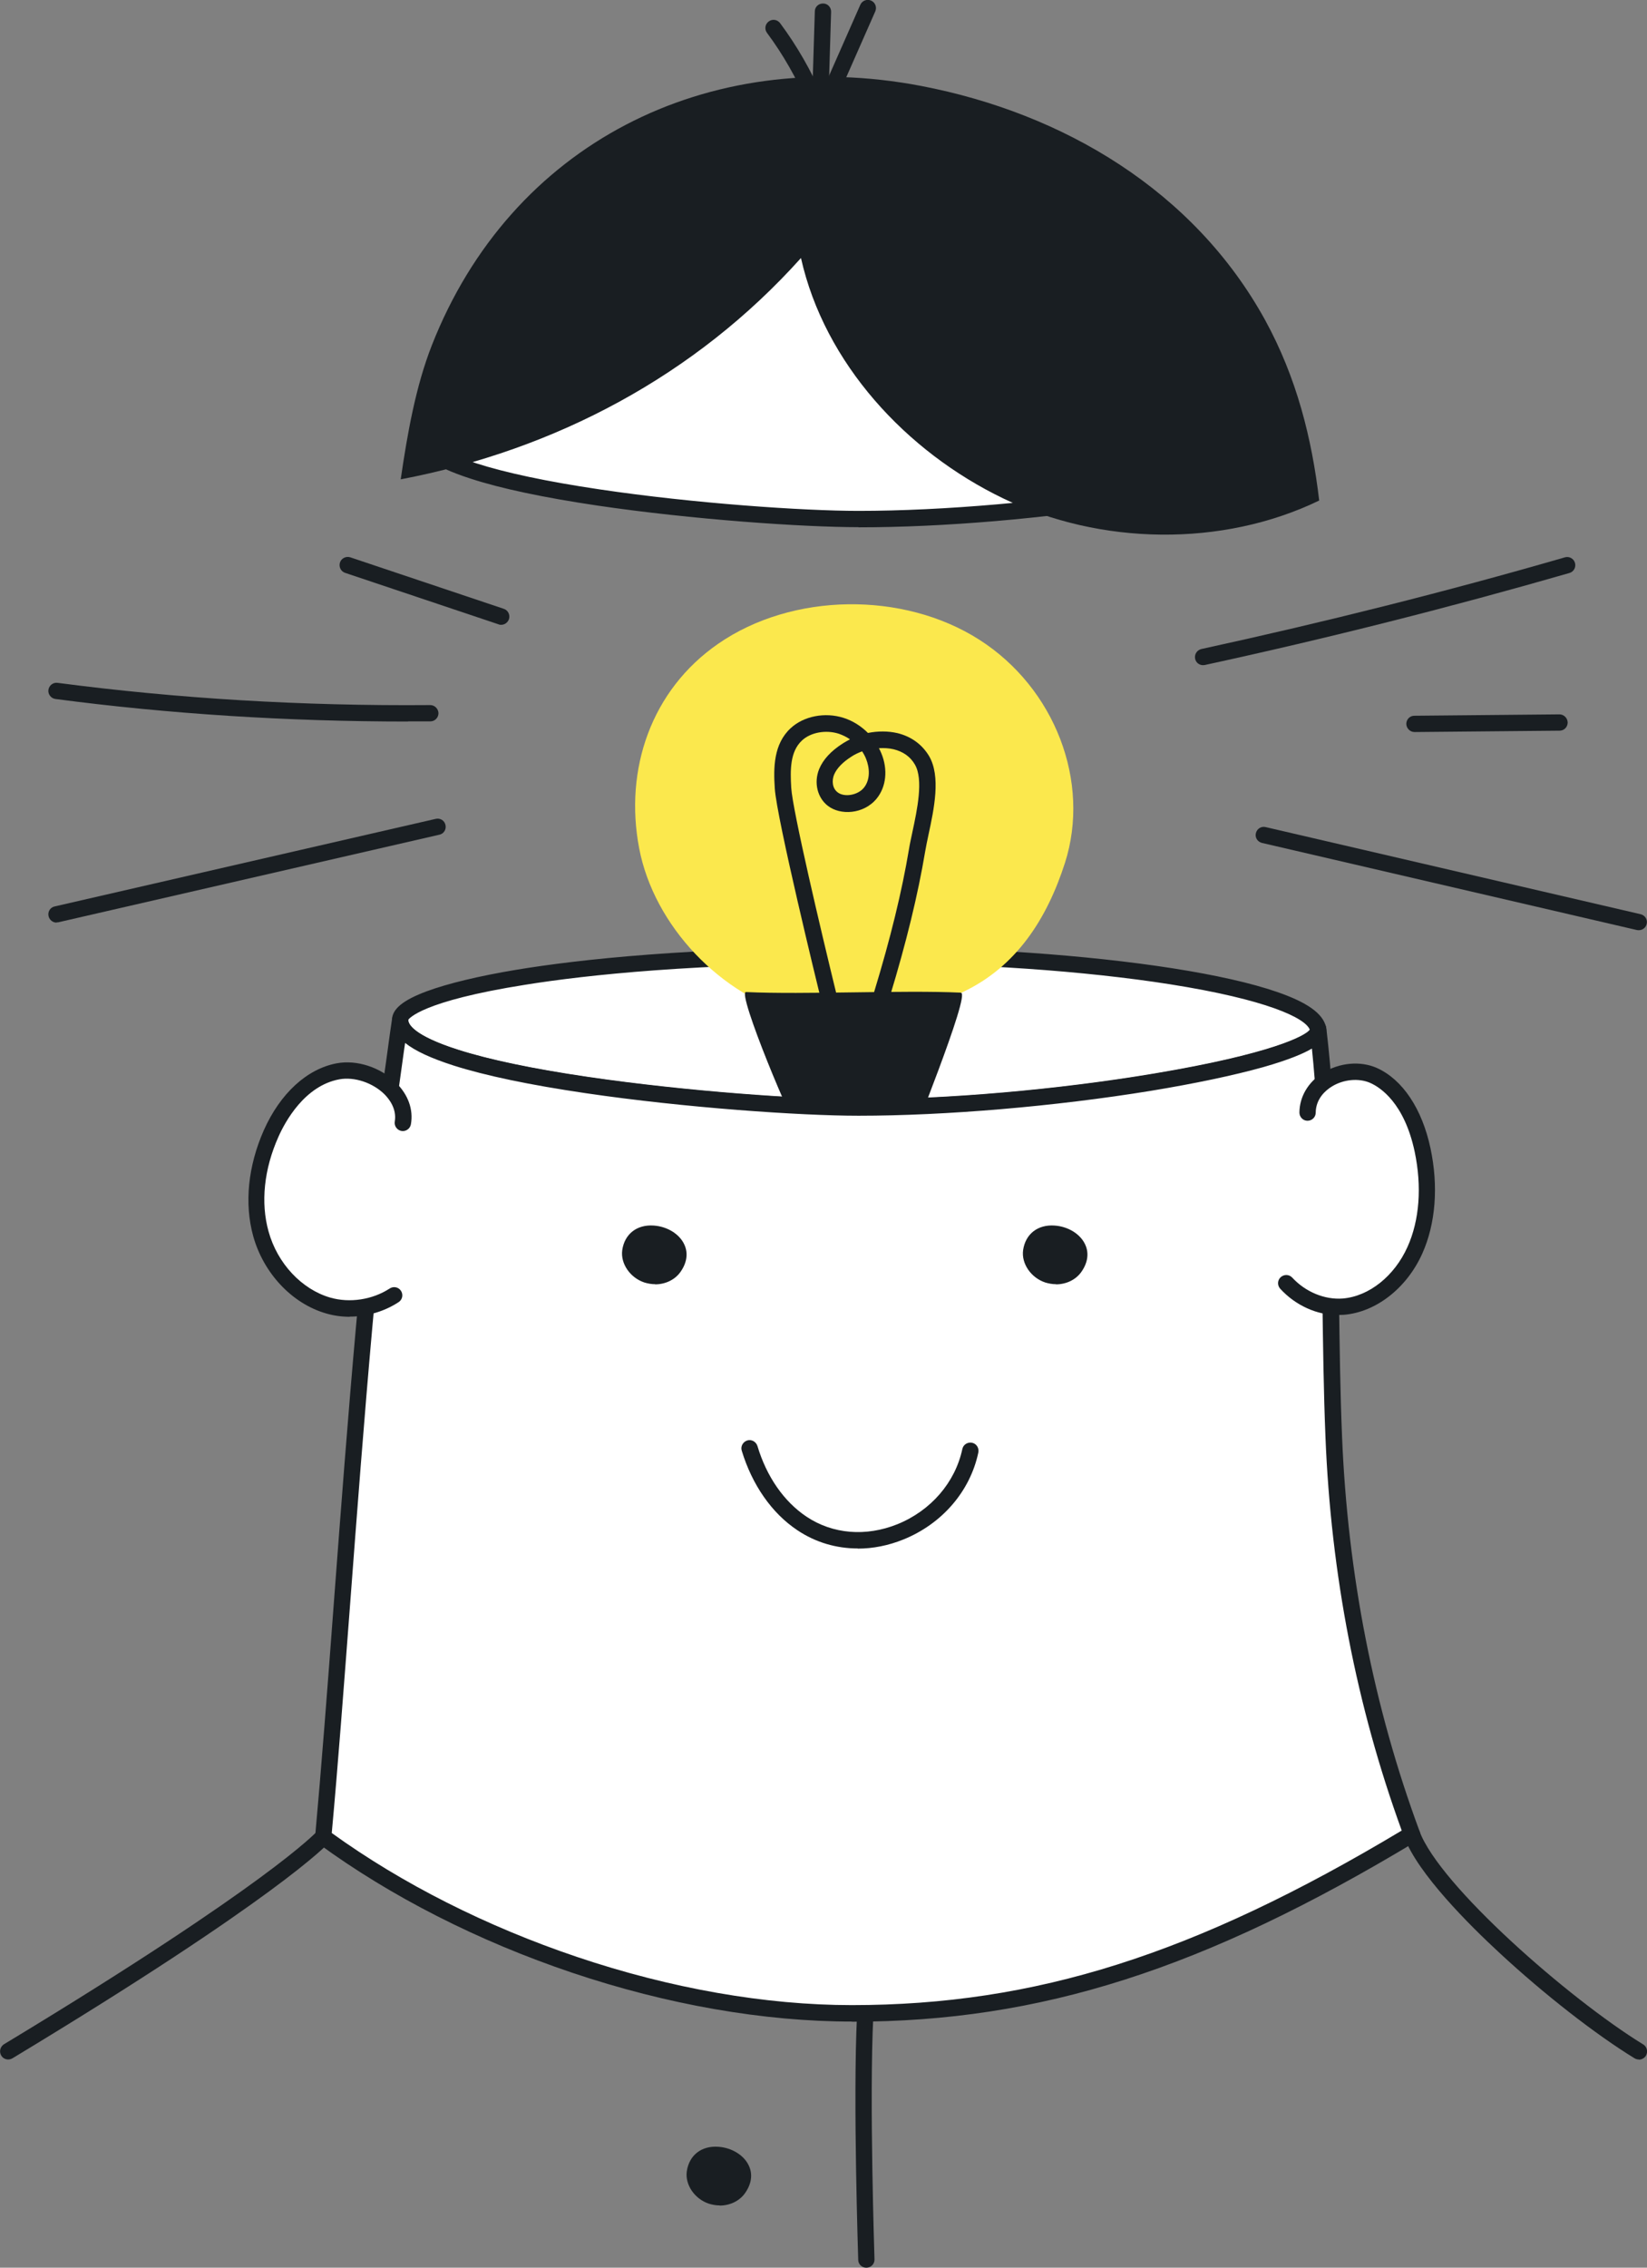 <?xml version="1.0" encoding="UTF-8"?>
<svg id="Layer_2" data-name="Layer 2" xmlns="http://www.w3.org/2000/svg" viewBox="0 0 108.18 148.88">
  <rect x="0" y="0" width="108.18" height="148.88" fill="#808080" stroke="none"/>
  <defs>
    <style>
      .cls-1 {
        fill: #191e22;
      }

      .cls-1, .cls-2, .cls-3 {
        stroke-width: 0px;
      }

      .cls-2 {
        fill: #fff;
      }

      .cls-3 {
        fill: #fbe84d;
      }
    </style>
  </defs>
  <g id="Layer_1-2" data-name="Layer 1">
    <g>
      <g>
        <path class="cls-2" d="M26.28,66.96c0,3.75,22.68,5.75,30.11,5.75,13.26,0,30.69-3.13,30.18-5.18-.67-2.73-15.14-4.82-29.61-4.82-20.35,0-30.68,2.55-30.68,4.25Z"/>
        <path class="cls-1" d="M56.39,73.25c-3.81,0-11.39-.52-17.92-1.48-3.67-.54-6.59-1.15-8.69-1.82-2.75-.88-4.03-1.83-4.03-2.99,0-.71.72-1.3,2.28-1.88,1.38-.51,3.41-1,5.87-1.41,4.11-.68,11.45-1.49,23.06-1.49,7.1,0,14.42.51,20.06,1.39,2.86.45,5.17.97,6.85,1.55,1.98.68,3.01,1.41,3.22,2.28.05.2.05.52-.22.86-.17.22-.69.88-3.9,1.79-1.93.54-4.49,1.08-7.41,1.56-6.27,1.02-13.44,1.63-19.17,1.63ZM26.81,66.97c.01.24.31,1,3.29,1.95,2.04.65,4.91,1.25,8.52,1.78,6.48.95,13.99,1.47,17.76,1.47,5.83,0,13.09-.63,19.42-1.69,7.71-1.29,9.96-2.48,10.23-2.88-.29-.77-2.84-1.98-9.18-2.98-5.59-.88-12.85-1.38-19.9-1.38-11.22,0-18.39.76-22.44,1.41-6.84,1.08-7.65,2.23-7.71,2.32Z"/>
      </g>
      <g>
        <path class="cls-3" d="M59.73,66.31c1.21-.26,2.39-.65,3.51-1.18,3.52-1.66,5.53-4.81,6.71-8.48,1.7-5.31-.65-11.48-5.64-14.66-4.99-3.18-12.27-3.09-17.13.27-4.42,3.05-6.18,8.26-5.2,13.42.97,5.12,5.41,9.73,10.36,10.99,2.27.58,5.11.14,7.4-.35Z"/>
        <path class="cls-1" d="M54.39,65.81c-.24,0-.46-.16-.52-.41-.12-.48-2.86-11.69-2.98-13.64-.09-1.37-.08-2.91,1.04-3.95.86-.8,2.26-1.07,3.48-.68.6.19,1.15.54,1.6.99.65-.13,1.32-.13,1.93.01.91.22,1.62.74,2.08,1.5.79,1.34.33,3.48-.04,5.2-.08.39-.16.75-.21,1.06-.48,2.86-1.24,5.98-2.32,9.53-.09.28-.39.44-.67.36-.28-.09-.44-.39-.36-.67,1.07-3.51,1.82-6.58,2.29-9.39.05-.33.14-.7.22-1.1.31-1.45.74-3.45.16-4.43-.3-.52-.78-.85-1.4-1-.3-.07-.63-.09-.96-.07.06.11.11.22.16.34.44,1.06.32,2.2-.31,2.97-.85,1.04-2.4,1.11-3.21.47-.69-.54-.92-1.52-.57-2.4.26-.63.77-1.19,1.57-1.7.15-.09.3-.18.46-.26-.23-.16-.48-.28-.74-.37-.85-.27-1.85-.09-2.42.45-.78.73-.77,1.93-.7,3.1.09,1.49,1.97,9.45,2.95,13.46.07.29-.11.58-.39.65-.04.01-.09.02-.13.02ZM56.62,49.33c-.24.09-.48.2-.69.34-.6.38-.98.79-1.15,1.2-.14.36-.13.87.24,1.15.44.34,1.32.19,1.72-.3.45-.55.37-1.34.15-1.89-.07-.18-.16-.35-.27-.51Z"/>
        <path class="cls-1" d="M63.11,65.17c-3.78-.18-10.28.14-14.11-.04-.63-.03,3.16,9.04,3.65,9.48,1.44,1.27,5.21.04,7.01.88-.08-.04,4.16-10.36,3.45-10.31Z"/>
      </g>
      <g>
        <path class="cls-1" d="M3.71,60.57c-.24,0-.46-.17-.52-.42-.07-.29.11-.58.4-.64l25.03-5.75c.29-.07.58.11.64.4.07.29-.11.58-.4.64l-25.03,5.75s-.08.01-.12.01Z"/>
        <path class="cls-1" d="M26.8,47.37c-7.94,0-15.72-.5-23.16-1.48-.29-.04-.5-.31-.46-.6.04-.29.31-.5.6-.46,7.84,1.03,16.08,1.53,24.48,1.46h0c.29,0,.53.24.54.53,0,.3-.24.54-.53.54-.49,0-.98,0-1.47,0Z"/>
        <path class="cls-1" d="M32.92,41.02c-.06,0-.11,0-.17-.03l-10.08-3.38c-.28-.09-.43-.4-.34-.68.09-.28.4-.43.68-.34l10.08,3.38c.28.09.43.4.34.68-.08.22-.28.37-.51.37Z"/>
        <path class="cls-1" d="M79.02,43.67c-.25,0-.47-.17-.52-.42-.06-.29.12-.57.41-.64,8.13-1.77,16.17-3.79,23.88-6.02.28-.08.58.08.66.37.08.28-.08.58-.37.66-7.74,2.23-15.79,4.27-23.95,6.04-.04,0-.08.01-.11.01Z"/>
        <path class="cls-1" d="M107.64,61.07s-.08,0-.12-.01l-24.63-5.72c-.29-.07-.47-.35-.4-.64.07-.29.35-.47.64-.4l24.63,5.72c.29.07.47.35.4.64-.06.25-.28.41-.52.41Z"/>
        <path class="cls-1" d="M92.91,48.06c-.29,0-.53-.24-.54-.53,0-.3.23-.54.53-.54l9.53-.09h0c.29,0,.53.24.54.53,0,.3-.23.54-.53.54l-9.53.09h0Z"/>
      </g>
      <g>
        <g>
          <path class="cls-2" d="M92.73,120.42c-3.04-8.22-4.76-17.02-5.13-26.11-.35-8.6-.02-18.21-1.03-26.78.51,2.05-16.92,5.18-30.18,5.18-7.43,0-30.11-2.01-30.11-5.75-.19,1.35-.37,2.71-.56,3.99-1.99,13.41-3.24,36.01-4.49,49.65,9.49,6.95,22.96,11.58,34.72,11.58,13.55,0,24.43-4.33,36.78-11.76h0Z"/>
          <path class="cls-1" d="M55.95,132.72c-5.78,0-12.14-1.11-18.38-3.21-6.15-2.07-11.91-5-16.65-8.47-.15-.11-.23-.29-.22-.48.4-4.39.81-9.72,1.23-15.36.89-11.81,1.91-25.2,3.26-34.31.1-.7.2-1.4.3-2.15.08-.61.17-1.23.26-1.84.04-.28.29-.48.57-.46.28.02.5.25.5.53,0,.93,3.09,2.47,11.81,3.75,6.48.95,13.99,1.47,17.76,1.47,5.83,0,13.09-.63,19.42-1.69,7.76-1.3,9.99-2.5,10.23-2.89,0,0,0,0,0,0-.03-.28.16-.54.44-.59.28-.05.55.12.62.4.01.05.02.12.03.19.66,5.66.74,11.78.82,17.7.04,3.13.08,6.09.2,9,.37,9.06,2.08,17.78,5.09,25.91.09.2.05.43-.11.59-.03.03-.07.06-.11.08-13.96,8.41-24.7,11.84-37.05,11.84ZM21.79,120.34c4.61,3.33,10.18,6.14,16.12,8.14,6.14,2.07,12.38,3.16,18.04,3.16,12.04,0,22.53-3.32,36.12-11.46-2.96-8.13-4.65-16.82-5.01-25.85-.12-2.92-.16-6.03-.2-9.03-.07-5.5-.15-11.17-.69-16.46-.54.32-1.48.73-3.2,1.22-1.93.54-4.49,1.08-7.41,1.56-6.27,1.02-13.44,1.63-19.17,1.63-3.81,0-11.39-.52-17.92-1.48-3.67-.54-6.59-1.15-8.69-1.82-1.46-.47-2.51-.95-3.17-1.48-.02.13-.04.27-.06.4-.1.72-.2,1.46-.3,2.16-1.34,9.07-2.36,22.44-3.25,34.24-.42,5.52-.81,10.74-1.21,15.08Z"/>
        </g>
        <path class="cls-1" d="M56.34,101.66c-1.41,0-2.78-.4-3.97-1.2-1.68-1.12-2.97-2.98-3.65-5.22-.09-.28.08-.58.36-.67.28-.09.58.08.67.36.6,2.01,1.74,3.65,3.22,4.64,1.72,1.15,3.9,1.33,5.97.5,2.2-.89,3.8-2.74,4.27-4.94.06-.29.35-.47.64-.41.29.06.47.35.41.64-.54,2.55-2.38,4.68-4.92,5.71-.99.4-2.01.6-3,.6Z"/>
        <path class="cls-1" d="M69.36,84.31c-.23,0-.47-.04-.7-.11-.94-.31-1.58-1.24-1.46-2.12.15-1.06.96-1.7,2.07-1.62h0c.89.06,1.7.56,2.01,1.25.27.58.16,1.23-.28,1.83-.37.5-.99.78-1.64.78Z"/>
        <path class="cls-1" d="M47.27,144.79c-.23,0-.47-.04-.7-.11-.94-.31-1.58-1.24-1.46-2.12.15-1.06.96-1.7,2.07-1.62h0c.89.06,1.7.56,2.01,1.25.27.58.16,1.23-.28,1.83-.37.5-.99.78-1.64.78Z"/>
        <path class="cls-1" d="M43.03,84.31c-.23,0-.47-.04-.7-.11-.94-.31-1.58-1.24-1.46-2.12.15-1.06.96-1.7,2.07-1.62h0c.89.06,1.7.56,2.01,1.25.27.58.16,1.23-.28,1.83-.37.5-.99.78-1.64.78Z"/>
        <g>
          <path class="cls-2" d="M85.73,73.02c.17-.57.39-1.11.77-1.55.87-1.02,2.5-1.4,3.73-.85,1.75.79,2.78,2.86,3.21,4.89.47,2.2.4,4.58-.5,6.58-.9,2-2.69,3.54-4.71,3.7-1.54.12-2.38-.65-3.59-1.38-1.09-.66-2-1.01-2.23-2.47-.17-1.1.18-2.22.69-3.2s1.18-1.88,1.73-2.85c.49-.86.62-1.91.9-2.87Z"/>
          <path class="cls-1" d="M87.9,86.34c-1.4,0-2.8-.63-3.81-1.73-.2-.22-.19-.56.03-.76.22-.2.56-.19.76.03.87.94,2.13,1.46,3.31,1.37,1.73-.14,3.4-1.47,4.26-3.39.79-1.75.95-3.97.47-6.25-.68-3.2-2.26-4.22-2.91-4.51-.76-.34-1.79-.24-2.56.25-.38.24-1.02.78-1.03,1.7,0,.29-.24.53-.54.53h0c-.3,0-.53-.25-.53-.54.01-1.04.57-1.99,1.52-2.59,1.09-.69,2.49-.82,3.58-.33,1.68.76,2.96,2.68,3.51,5.27.53,2.49.34,4.95-.54,6.91-1.02,2.27-3.04,3.85-5.16,4.02-.12,0-.25.01-.37.01Z"/>
        </g>
        <g>
          <path class="cls-2" d="M26.48,73.72c.35-2.05-2.22-3.77-4.26-3.39s-3.54,2.18-4.39,4.08c-.92,2.06-1.28,4.42-.67,6.58.6,2.17,2.26,4.09,4.42,4.71,1.45.42,3.1.15,4.35-.67l.56-11.33Z"/>
          <path class="cls-1" d="M22.99,86.45c-.53,0-1.06-.07-1.57-.22-2.23-.64-4.11-2.63-4.79-5.08-.59-2.14-.34-4.6.7-6.95,1.08-2.42,2.83-4.02,4.78-4.39,1.32-.25,2.89.26,3.9,1.27.8.79,1.15,1.76.98,2.73-.05.29-.33.49-.62.44-.29-.05-.49-.33-.44-.62.14-.83-.37-1.48-.68-1.79-.77-.76-1.98-1.16-2.96-.98-2.28.42-3.56,2.78-4,3.77-.95,2.12-1.18,4.33-.65,6.22.58,2.1,2.18,3.8,4.05,4.34,1.28.37,2.78.14,3.91-.6.25-.16.58-.09.74.16.16.25.09.58-.16.74-.95.62-2.09.95-3.22.95Z"/>
        </g>
        <path class="cls-1" d="M.54,135.21c-.18,0-.36-.09-.46-.26-.15-.25-.07-.58.18-.74,8.93-5.39,14.05-8.9,16.76-10.89,2.96-2.17,3.8-3.08,3.81-3.09.2-.22.54-.23.76-.03.22.2.23.54.04.75-.13.15-3.46,3.71-20.81,14.18-.09.05-.18.08-.28.08Z"/>
        <path class="cls-1" d="M107.64,135.21c-.1,0-.19-.03-.28-.08-2.55-1.56-5.95-4.21-8.87-6.92-1.96-1.81-5.37-5.2-6.26-7.61-.1-.28.04-.59.32-.69.28-.1.59.04.69.32,1.32,3.56,9.83,11.01,14.69,13.99.25.15.33.48.18.74-.1.16-.28.26-.46.26Z"/>
        <path class="cls-1" d="M56.9,148.88c-.29,0-.53-.23-.53-.52,0-.1-.35-10.46-.08-16.03.01-.3.26-.52.56-.51.3.01.52.27.51.56-.27,5.53.08,15.84.08,15.95.01.3-.22.54-.52.55,0,0-.01,0-.02,0Z"/>
      </g>
      <g>
        <g>
          <path class="cls-2" d="M27.6,28.53c0,3.61,21.63,5.55,28.79,5.55,12.78,0,29.34-3.02,28.85-5-.65-2.63-15.14-22.09-29.1-22.09-19.62,0-28.54,19.9-28.54,21.54Z"/>
          <path class="cls-1" d="M56.39,34.61c-3.66,0-10.92-.5-17.16-1.42-3.5-.52-6.3-1.11-8.3-1.76-2.64-.85-3.86-1.77-3.86-2.9s2.47-6.68,7.05-11.74c4.26-4.71,11.54-10.33,22.02-10.33,7.6,0,15.02,5.55,19.91,10.21,5.25,5,9.32,10.71,9.71,12.29.05.2.05.52-.21.86-.49.62-2.54,1.87-10.8,3.23-6.07,1-12.76,1.57-18.36,1.57ZM28.14,28.53c0,.21.23.95,3.12,1.88,1.95.63,4.69,1.21,8.13,1.72,6.18.92,13.37,1.41,17,1.41,5.6,0,12.55-.61,18.57-1.62,7.32-1.23,9.48-2.38,9.74-2.77-.37-1.19-3.96-6.54-9.39-11.71-4.74-4.52-11.92-9.91-19.17-9.91-10.07,0-17.08,5.41-21.19,9.94-4.55,5.02-6.79,10.34-6.81,11.07Z"/>
        </g>
        <path class="cls-1" d="M86.65,32.87c-.48-4.07-1.47-8.06-3.56-11.87-4.65-8.44-13.19-13.56-22.6-15.36-14.05-2.68-26.94,3.81-32.13,17.04-1.06,2.71-1.6,5.78-2.04,8.79,10.18-1.94,19.37-6.82,26.29-14.53,1.55,6.91,6.91,12.71,13.28,15.78,6.37,3.08,14.39,3.22,20.76.14Z"/>
        <path class="cls-1" d="M53.51,7.08c-.21,0-.4-.12-.49-.32-.71-1.64-1.59-3.19-2.64-4.6-.18-.24-.13-.57.11-.75.24-.18.57-.13.75.11,1.1,1.48,2.03,3.1,2.77,4.81.12.27,0,.59-.28.7-.07.03-.14.04-.21.04Z"/>
        <path class="cls-1" d="M53.89,6.85c-.23,0-.43-.14-.51-.36l-.12-.35c-.07-.19-.02-.4.11-.54l.15-4.85c0-.3.25-.53.55-.52.3,0,.53.26.52.55l-.17,5.55c0,.26-.2.47-.46.51-.03,0-.05,0-.08,0Z"/>
        <path class="cls-1" d="M54.39,6.99c-.07,0-.15-.01-.22-.05-.27-.12-.39-.44-.27-.71l2.61-5.92c.12-.27.44-.39.71-.27.27.12.39.44.27.71l-2.61,5.92c-.09.2-.28.32-.49.32Z"/>
      </g>
    </g>
  </g>
</svg>